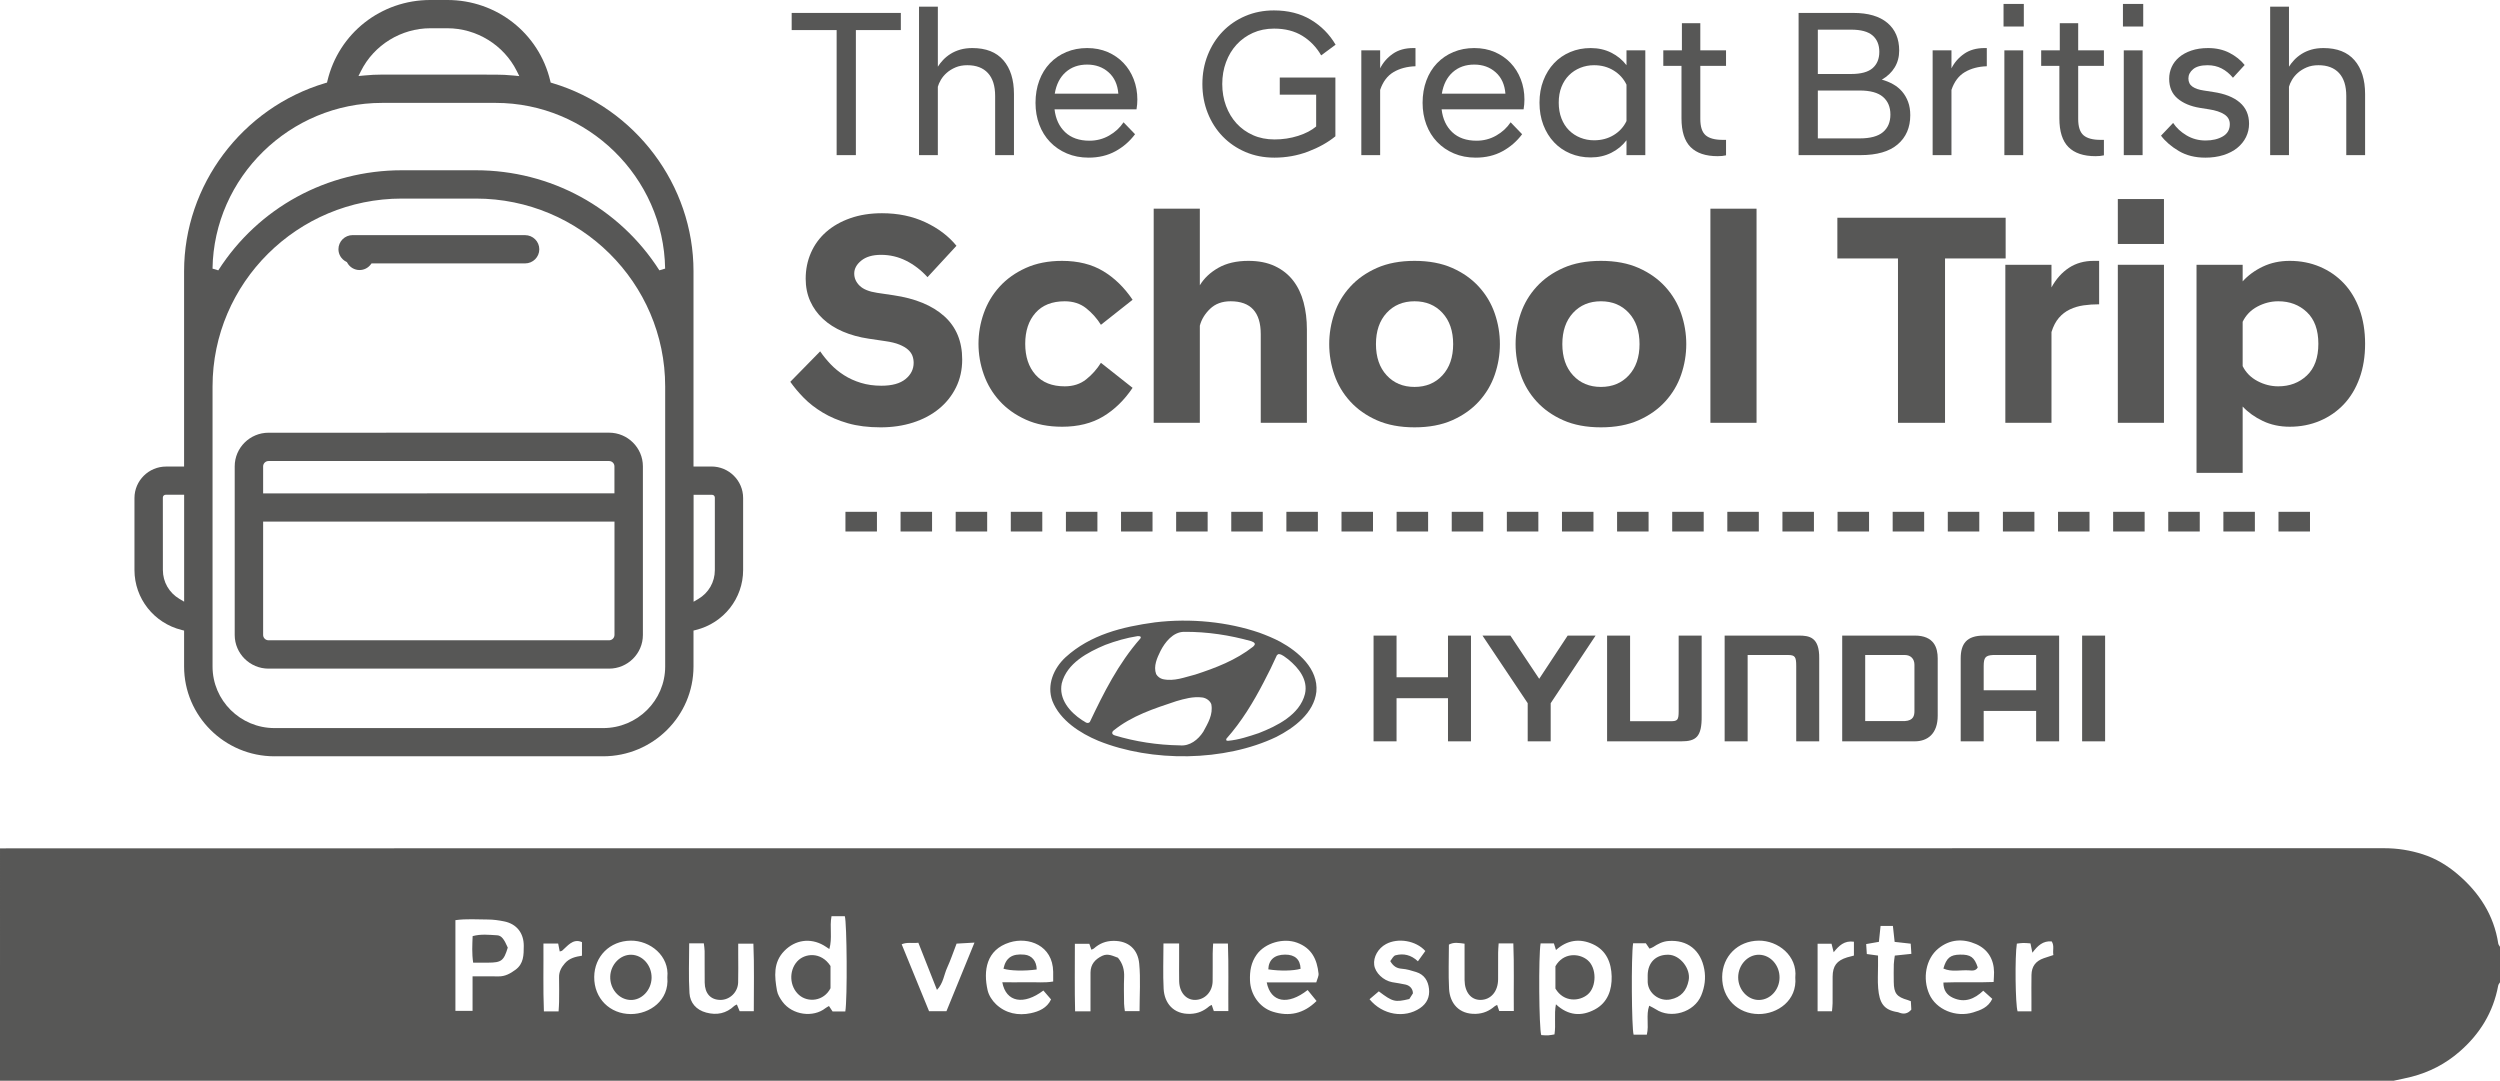 <?xml version="1.0" encoding="UTF-8"?> <svg xmlns="http://www.w3.org/2000/svg" id="a" viewBox="0 0 635 274.5"><defs><style>.b,.c{fill:#575756;}.c{fill-rule:evenodd;}</style></defs><g><path class="b" d="m.001,215.5c.916-.01,1.832-.028,2.749-.028,200.951-.001,401.903.002,602.854-.026,3.368,0,6.581.514,9.777,1.539,3.315,1.063,6.228,2.836,8.819,5.032,5.481,4.644,9.246,10.385,10.357,17.644.045.295.291.56.443.839v9c-.156.275-.401.534-.455.828-1.26,6.78-4.633,12.281-9.827,16.792-3.59,3.118-7.65,5.208-12.214,6.384-1.488.384-3.002.667-4.504.996H0c.001-19.667.001-39.334.001-59Zm214.706,41.417c.553-3.259.405-22.594-.126-24.207h-3.378c-.53,2.808.258,5.545-.55,8.344-.632-.411-1.027-.696-1.448-.938-3.398-1.956-7.243-1.404-9.993,1.422-2.858,2.936-2.483,6.51-1.863,10.062.176,1.007.785,2.009,1.41,2.854,2.51,3.387,7.787,4.091,10.914,1.614.246-.195.54-.33.887-.538.357.54.654.99.917,1.388,1.118-.001,2.107-.001,3.23-.001Zm200.103-17.335c-.516,3.34-.375,21.578.124,23.22h3.36c.601-2.473-.259-4.906.605-7.35.691.37,1.215.599,1.685.911,3.758,2.494,9.74.839,11.54-3.55.891-2.174,1.167-4.388.772-6.579-.896-4.963-4.348-7.586-9.131-7.22-1.463.112-2.684.76-3.87,1.541-.262.172-.583.255-.924.399-.357-.524-.663-.975-.933-1.372-1.12,0-2.108,0-3.228,0Zm-23.499.032c-.555,3.167-.41,21.582.164,23.296.556.028,1.137.1,1.714.072.552-.027,1.098-.157,1.649-.242.394-2.549-.135-5.017.368-7.647,3.149,2.92,6.473,3.117,9.865,1.321,3.319-1.757,4.379-5.042,4.291-8.428-.088-3.384-1.286-6.568-4.755-8.156-3.39-1.553-6.556-1.072-9.387,1.472-.217-.682-.363-1.141-.537-1.688-1.104,0-2.167,0-3.372,0Zm-271.282,8.38c2.44,0,4.511-.03,6.581.009,1.686.033,3.023-.732,4.317-1.68,2.106-1.544,2.1-3.758,2.109-6.062.013-3.242-1.789-5.576-4.958-6.223-1.369-.28-2.782-.48-4.175-.482-2.715-.002-5.447-.229-8.229.165v23.046h4.354c.001-2.948.001-5.674.001-8.773Zm214.304,1.536c.237-.869.646-1.582.577-2.244-.379-3.593-1.726-6.478-5.48-7.851-3.44-1.258-8.089.046-10.226,3.022-1.448,2.016-1.793,4.217-1.707,6.599.128,3.568,2.41,6.859,5.798,7.919,4.125,1.291,7.833.529,11.11-2.723-.788-.967-1.53-1.879-2.266-2.784-5.033,3.964-9.386,3.147-10.394-1.937,4.167-.001,8.296-.001,12.588-.001Zm169.414,2.111c-2.225,2.113-4.737,3.159-7.698,1.801-1.488-.682-2.441-1.857-2.425-3.879,4.282-.181,8.484.049,12.759-.135.046-1.03.116-1.766.106-2.5-.045-3.314-1.612-5.834-4.56-7.124-3.289-1.439-6.628-1.293-9.589,1.12-3.215,2.621-4.056,7.63-2.307,11.579,1.744,3.939,6.766,6.01,11.177,4.644,1.889-.585,3.771-1.242,4.834-3.435-.757-.683-1.486-1.34-2.297-2.071Zm-249.165-2.145c2.293,0,4.355.034,6.415-.009,2.121-.045,4.265.2,6.511-.184,0-.983.009-1.724-.001-2.466-.096-6.732-6.275-8.958-11.056-7.466-5.987,1.868-6.708,7.227-5.6,12.145.292,1.297,1.166,2.642,2.147,3.569,2.462,2.328,5.624,2.94,8.82,2.265,2.022-.427,4.116-1.279,5.149-3.497-.696-.806-1.328-1.54-1.951-2.262-4.983,3.772-9.484,3.001-10.434-2.095Zm-85.076-1.242c.565-5.466-4.386-9.393-9.307-9.331-5.329.067-9.22,4.026-9.269,9.212-.052,5.474,4,9.427,9.287,9.436,4.805.008,9.796-3.465,9.289-9.317Zm286.5.007c.567-5.476-4.389-9.397-9.3-9.338-5.339.064-9.224,4.027-9.276,9.204-.055,5.485,4.005,9.431,9.28,9.444,4.813.011,9.801-3.468,9.296-9.31Zm-75.352-8.64c-.052.918-.125,1.648-.13,2.379-.016,2.249.005,4.499-.008,6.749-.018,3.083-1.85,5.215-4.473,5.228-2.411.013-4.009-1.966-4.042-5.045-.021-1.916-.004-3.832-.004-5.749v-3.487c-1.513-.195-2.708-.443-3.978.233,0,3.773-.159,7.526.046,11.259.195,3.553,2.44,6.496,6.838,6.327,1.871-.072,3.368-.739,4.731-1.914.177-.153.419-.23.642-.349.196.575.377,1.104.527,1.543h3.704c-.063-5.82.107-11.443-.12-17.176-1.301.002-2.361.002-3.733.002Zm-85.136.024c0,4.041-.157,7.794.045,11.527.193,3.564,2.437,6.507,6.821,6.346,1.872-.069,3.369-.734,4.735-1.902.179-.153.415-.237.655-.37.197.575.377,1.101.534,1.559h3.692c-.047-5.813.105-11.435-.108-17.15h-3.756c-.043.953-.107,1.765-.112,2.578-.015,2.333.026,4.666-.014,6.998-.046,2.692-1.975,4.717-4.448,4.747-2.315.028-4.001-1.931-4.057-4.776-.036-1.832-.007-3.666-.007-5.499v-4.058h-3.98Zm-18.534,17.238v-2.639c0-2.413-.013-4.825.006-7.238.017-2.077,1.186-3.371,2.966-4.222,1.464-.7,2.734.046,4.001.482,1.224,1.467,1.647,3.076,1.57,4.911-.094,2.242-.037,4.492-.013,6.738.007.635.13,1.268.2,1.911h3.731c0-4.141.291-8.143-.086-12.082-.341-3.558-2.659-5.809-6.566-5.765-1.957.022-3.546.682-4.962,1.947-.163.146-.412.196-.626.292-.201-.581-.383-1.108-.519-1.501h-3.669c.009,5.829-.086,11.445.059,17.167,1.349,0,2.409,0,3.908,0Zm-101.931-17.28c0,4.374-.189,8.525.071,12.647.155,2.455,1.701,4.262,4.251,4.945,2.688.719,5.079.241,7.135-1.697.16-.151.397-.218.659-.356.268.648.505,1.221.706,1.708h3.588c-.006-5.821.143-11.496-.102-17.165h-3.856v2.627c-.001,2.412.055,4.825-.018,7.235-.074,2.481-2.126,4.439-4.498,4.43-2.477-.01-3.964-1.618-3.998-4.406-.033-2.661.005-5.323-.017-7.984-.005-.635-.127-1.269-.204-1.983-1.225-.001-2.286-.001-3.717-.001Zm172.807,14.2c3.318,4.054,8.932,4.897,12.812,2.272,1.765-1.194,2.516-2.847,2.294-4.905-.221-2.045-1.196-3.633-3.266-4.275-1.179-.366-2.393-.745-3.611-.831-1.313-.092-2.191-.62-2.967-1.946.404-.472.772-1.325,1.327-1.472,2.017-.533,3.941-.137,5.701,1.523.717-.995,1.315-1.824,1.881-2.611-2.389-2.669-6.95-3.402-9.988-1.764-2.003,1.08-3.256,3.298-2.996,5.306.257,1.988,2.307,3.962,4.561,4.376,1.139.209,2.294.347,3.42.61,1.134.264,1.85,1.131,1.853,2.227-.275.431-.624.98-.915,1.436-3.672.871-4.208.73-7.751-1.948-.754.641-1.502,1.277-2.355,2.002Zm-100.345-14.384c-1.925.11-3.291.189-4.545.261-.862,2.233-1.514,4.208-2.38,6.086-.833,1.806-.964,3.956-2.602,5.67-1.629-4.127-3.169-8.03-4.729-11.982-1.517.19-2.828-.212-4.234.391,2.347,5.738,4.633,11.325,6.956,17.006h4.412c2.323-5.687,4.64-11.357,7.122-17.432Zm237.839,14.889c-.334-.128-.553-.233-.783-.298-2.803-.789-3.525-1.704-3.557-4.576-.017-1.5-.03-3,.009-4.499.018-.714.16-1.424.255-2.216,1.506-.159,2.785-.294,4.209-.444-.064-1-.115-1.791-.166-2.586-1.487-.165-2.763-.306-4.084-.453-.17-1.551-.31-2.831-.444-4.056h-3.131c-.152,1.463-.285,2.745-.42,4.044-1.201.211-2.147.376-3.236.567.06.93.11,1.722.162,2.531,1.007.138,1.805.247,2.849.39,0,.93,0,1.742,0,2.555.003,1.916-.126,3.844.038,5.747.318,3.675,1.333,5.522,4.961,6.068.162.024.316.102.472.159,1.132.409,2.111.228,2.986-.803-.037-.676-.079-1.405-.12-2.13Zm-343.476,2.586c.053-.949.122-1.677.128-2.405.016-2.074.042-4.148-.006-6.221-.033-1.427.548-2.511,1.46-3.566,1.17-1.354,2.747-1.705,4.36-1.953v-3.448c-1.183-.536-2.14-.245-2.969.33-.741.514-1.348,1.218-2.037,1.81-.153.132-.405.15-.644.231-.138-.702-.261-1.33-.396-2.02h-3.742c.045,5.814-.113,11.479.117,17.242,1.306,0,2.364,0,3.729,0Zm374.106-.012v-2.756c0-2.162-.034-4.325.011-6.486.045-2.191,1.069-3.536,3.133-4.256.762-.266,1.532-.506,2.429-.801-.226-1.198.301-2.368-.436-3.472-2.186-.178-3.553,1.073-4.893,2.883-.199-.967-.338-1.643-.487-2.371-.697-.045-1.268-.119-1.838-.108-.557.011-1.112.11-1.624.166-.525,3.268-.379,15.513.186,17.202,1.05,0,2.109,0,3.519,0Zm-45.089-17.686c-2.439-.352-3.819,1.015-5.143,2.674-.222-.878-.395-1.566-.548-2.169h-3.537v17.153h3.657c.06-.771.147-1.414.152-2.058.018-2.245-.01-4.49.011-6.735.025-2.724,1.05-4.075,3.676-4.889.541-.168,1.096-.291,1.731-.458,0-1.136,0-2.195,0-3.518Z"></path><path class="b" d="m210.949,245.363v5.647c-1.692,3.324-5.738,3.719-8.014,1.698-2.422-2.151-2.591-6.112-.47-8.484,1.911-2.137,6.083-2.559,8.484,1.139Z"></path><path class="b" d="m423.824,242.506c2.925.078,5.663,3.549,5.1,6.489-.501,2.616-1.929,4.319-4.651,4.865-2.785.559-5.626-1.55-5.757-4.38-.027-.581-.01-1.165-.005-1.748.029-3.273,2.103-5.311,5.313-5.226Z"></path><path class="b" d="m395.078,245.427c1.96-3.475,5.965-3.401,8.168-1.552,2.369,1.988,2.31,6.768.055,8.7-2.092,1.792-6.106,2.086-8.223-1.479v-5.669Z"></path><path class="b" d="m128.974,240.698c-1.019,3.352-1.616,3.8-4.977,3.817-1.23.007-2.46.001-3.815.001-.347-2.375-.217-4.503-.133-6.742,2.111-.582,4.182-.319,6.22-.211,1.116.06,1.785,1.002,2.705,3.135Z"></path><path class="b" d="m322.147,246.216c.091-2.452,1.604-3.731,4.264-3.745,2.501-.013,3.857,1.226,3.939,3.597-1.727.532-5.277.61-8.203.148Z"></path><path class="b" d="m493.621,246.012c.773-2.711,1.761-3.498,4.221-3.54,2.684-.047,3.649.648,4.505,3.247-.491.934-1.391.814-2.192.756-2.162-.16-4.416.489-6.534-.463Z"></path><path class="b" d="m263.322,246.249c-3.139.433-6.787.334-8.44-.197.597-2.805,2.203-3.878,5.343-3.57,1.848.182,3.083,1.631,3.097,3.767Z"></path><path class="b" d="m165.504,248.368c-.051,3.155-2.567,5.761-5.429,5.622-2.906-.141-5.183-2.824-5.075-5.98.104-3.023,2.536-5.546,5.307-5.505,2.9.043,5.248,2.692,5.197,5.863Z"></path><path class="b" d="m441.498,248.262c-.005-3.16,2.426-5.797,5.306-5.757,2.9.04,5.249,2.688,5.2,5.86-.048,3.063-2.36,5.575-5.179,5.627-2.872.054-5.322-2.581-5.327-5.73Z"></path></g><g><path class="b" d="m212.505,7.64h-11.42V3.284h27.728v4.356h-11.42v31.764h-4.887V7.64h0Z"></path><path class="b" d="m233.433,1.69h4.781v15.245c.353-.566.797-1.133,1.328-1.7.531-.566,1.16-1.08,1.885-1.54.725-.46,1.549-.824,2.47-1.089.921-.266,1.947-.398,3.081-.398,3.47,0,6.1,1.036,7.888,3.107,1.788,2.072,2.682,4.931,2.682,8.579v15.51h-4.781v-15.032c0-2.55-.611-4.489-1.833-5.816-1.222-1.328-2.966-1.992-5.232-1.992-1.134,0-2.134.186-3.001.558-.868.371-1.612.832-2.231,1.381-.62.549-1.116,1.142-1.487,1.78-.372.637-.629,1.222-.77,1.752v17.37h-4.781V1.69h0Z"></path><path class="b" d="m276.512,40.041c-2.018,0-3.86-.354-5.524-1.062-1.665-.708-3.09-1.682-4.276-2.922-1.187-1.24-2.098-2.709-2.736-4.409s-.956-3.541-.956-5.524c0-2.053.319-3.94.956-5.657.638-1.718,1.54-3.187,2.709-4.409,1.168-1.222,2.558-2.169,4.17-2.842,1.611-.673,3.373-1.009,5.285-1.009s3.647.337,5.205,1.009c1.558.673,2.895,1.593,4.01,2.762,1.116,1.169,1.983,2.55,2.603,4.143.619,1.594.929,3.312.929,5.153,0,.39-.018.806-.053,1.248-.036.443-.089.859-.16,1.248h-20.822c.283,2.443,1.186,4.382,2.709,5.816,1.522,1.434,3.576,2.151,6.162,2.151,1.806,0,3.47-.434,4.993-1.302,1.522-.867,2.744-1.991,3.665-3.373l2.922,3.028c-1.346,1.805-3.01,3.249-4.993,4.329-1.984,1.08-4.249,1.62-6.799,1.62v.002Zm-.371-23.637c-2.196,0-4.019.646-5.471,1.939s-2.373,3.107-2.762,5.444h16.148c-.178-2.301-1.001-4.108-2.47-5.417-1.47-1.311-3.285-1.965-5.444-1.965h-.001Z"></path><path class="b" d="m323.679,40.041c-2.656,0-5.099-.478-7.33-1.434-2.231-.956-4.162-2.275-5.79-3.957-1.629-1.682-2.895-3.665-3.798-5.95-.903-2.284-1.355-4.736-1.355-7.357s.451-5.073,1.355-7.356c.903-2.284,2.16-4.268,3.771-5.95,1.611-1.682,3.532-3.002,5.764-3.958,2.231-.956,4.656-1.434,7.277-1.434,3.612,0,6.737.788,9.375,2.363,2.638,1.576,4.736,3.692,6.294,6.348l-3.665,2.709c-1.204-2.089-2.798-3.744-4.78-4.966-1.984-1.222-4.374-1.833-7.171-1.833-1.984,0-3.781.363-5.392,1.089-1.612.726-2.993,1.718-4.143,2.974-1.151,1.258-2.045,2.745-2.682,4.462-.637,1.719-.956,3.568-.956,5.551s.319,3.834.956,5.551c.638,1.719,1.531,3.206,2.682,4.462,1.151,1.257,2.541,2.249,4.17,2.975,1.628.726,3.453,1.088,5.471,1.088,2.089,0,4.081-.3,5.976-.903,1.894-.601,3.426-1.399,4.595-2.39v-8.074h-9.243v-4.356h14.13v14.927c-1.912,1.559-4.223,2.85-6.932,3.878-2.709,1.026-5.569,1.54-8.579,1.541h0Z"></path><path class="b" d="m345.776,12.792h4.781v4.569c.743-1.487,1.814-2.718,3.213-3.692,1.399-.974,3.125-1.461,5.179-1.461h.584v4.621c-2.161.071-4.02.567-5.577,1.487-1.559.921-2.692,2.426-3.4,4.515v16.573h-4.781V12.792h0Z"></path><path class="b" d="m374.831,40.041c-2.018,0-3.86-.354-5.524-1.062-1.665-.708-3.09-1.682-4.276-2.922-1.187-1.24-2.098-2.709-2.736-4.409s-.956-3.541-.956-5.524c0-2.053.319-3.94.956-5.657.638-1.718,1.54-3.187,2.709-4.409,1.168-1.222,2.558-2.169,4.17-2.842,1.611-.673,3.373-1.009,5.285-1.009s3.647.337,5.205,1.009c1.558.673,2.895,1.593,4.01,2.762,1.116,1.169,1.983,2.55,2.603,4.143.619,1.594.929,3.312.929,5.153,0,.39-.018.806-.053,1.248-.036.443-.089.859-.16,1.248h-20.822c.283,2.443,1.186,4.382,2.709,5.816,1.522,1.434,3.576,2.151,6.162,2.151,1.806,0,3.47-.434,4.993-1.302,1.522-.867,2.744-1.991,3.665-3.373l2.922,3.028c-1.346,1.805-3.01,3.249-4.993,4.329-1.984,1.08-4.249,1.62-6.799,1.62v.002Zm-.371-23.637c-2.196,0-4.019.646-5.471,1.939s-2.373,3.107-2.762,5.444h16.148c-.178-2.301-1.001-4.108-2.47-5.417-1.47-1.311-3.285-1.965-5.444-1.965h-.001Z"></path><path class="b" d="m413.129,35.633c-1.028,1.346-2.32,2.408-3.878,3.186-1.559.779-3.293,1.169-5.206,1.169-1.877,0-3.612-.338-5.205-1.009-1.594-.673-2.966-1.621-4.117-2.842-1.151-1.222-2.054-2.682-2.709-4.382-.655-1.7-.983-3.593-.983-5.683,0-2.053.327-3.931.983-5.631.655-1.7,1.558-3.161,2.709-4.382,1.15-1.222,2.523-2.169,4.117-2.842,1.594-.673,3.328-1.009,5.205-1.009,1.913,0,3.647.39,5.206,1.168,1.558.779,2.85,1.842,3.878,3.187v-3.772h4.78v26.613h-4.78v-3.771Zm-8.234,0c1.877,0,3.541-.442,4.993-1.328,1.452-.885,2.531-2.072,3.241-3.559v-9.243c-.709-1.487-1.789-2.682-3.241-3.586-1.452-.903-3.117-1.354-4.993-1.354-1.24,0-2.408.221-3.506.664-1.098.443-2.054,1.072-2.868,1.885-.815.816-1.452,1.806-1.912,2.975-.461,1.168-.691,2.497-.691,3.984s.23,2.824.691,4.01c.46,1.187,1.097,2.188,1.912,3.002.814.815,1.77,1.443,2.868,1.885,1.097.443,2.266.665,3.506.665Z"></path><path class="b" d="m436.288,39.67c-3.046,0-5.338-.77-6.879-2.311-1.541-1.54-2.311-3.974-2.311-7.304v-13.332h-4.621v-3.931h4.727v-6.905h4.674v6.905h6.534v3.931h-6.534v13.492c0,1.983.452,3.365,1.355,4.143.903.779,2.346,1.168,4.329,1.168h.85v3.931c-.284.07-.611.123-.983.159-.372.035-.753.053-1.141.054h0Z"></path><path class="b" d="m456.843,3.284h13.917c3.753,0,6.631.841,8.632,2.522,2,1.683,3.001,4.029,3.001,7.038,0,1.594-.381,3.019-1.142,4.277-.762,1.257-1.851,2.292-3.267,3.107,1.027.283,1.983.673,2.868,1.168.885.497,1.646,1.115,2.284,1.859.638.744,1.142,1.612,1.514,2.603s.558,2.124.558,3.4c0,3.116-1.062,5.586-3.187,7.409-2.124,1.824-5.277,2.736-9.455,2.736h-15.723V3.284h0Zm13.333,15.51c2.514,0,4.337-.496,5.471-1.487,1.133-.991,1.7-2.372,1.7-4.143s-.567-3.152-1.7-4.143c-1.134-.991-2.957-1.487-5.471-1.487h-8.446v11.261h8.446Zm2.178,16.359c2.691,0,4.665-.53,5.923-1.593,1.257-1.063,1.886-2.549,1.886-4.462s-.629-3.407-1.886-4.488c-1.257-1.08-3.232-1.62-5.923-1.62h-10.624v12.163h10.624Z"></path><path class="b" d="m490.891,12.792h4.781v4.569c.743-1.487,1.814-2.718,3.213-3.692s3.125-1.461,5.179-1.461h.584v4.621c-2.161.071-4.02.567-5.577,1.487-1.559.921-2.692,2.426-3.4,4.515v16.573h-4.781V12.792h.001Z"></path><path class="b" d="m508.898,1h5.152v5.736h-5.152V1Zm.212,11.792h4.781v26.613h-4.781V12.792Z"></path><path class="b" d="m532.269,39.67c-3.046,0-5.338-.77-6.879-2.311-1.541-1.54-2.311-3.974-2.311-7.304v-13.332h-4.621v-3.931h4.727v-6.905h4.674v6.905h6.534v3.931h-6.534v13.492c0,1.983.452,3.365,1.355,4.143.903.779,2.346,1.168,4.329,1.168h.85v3.931c-.284.07-.611.123-.983.159-.372.035-.753.053-1.141.054h0Z"></path><path class="b" d="m539.227,1h5.152v5.736h-5.152V1Zm.212,11.792h4.781v26.613h-4.781V12.792Z"></path><path class="b" d="m560.103,40.041c-2.55,0-4.772-.557-6.667-1.673-1.895-1.115-3.408-2.417-4.541-3.904l3.081-3.24c.814,1.24,1.947,2.292,3.4,3.161,1.452.868,3.063,1.301,4.834,1.301,1.734,0,3.195-.345,4.382-1.035,1.186-.691,1.779-1.726,1.779-3.108,0-1.062-.47-1.893-1.407-2.496-.939-.602-2.223-1.027-3.851-1.275l-2.337-.372c-2.373-.389-4.268-1.185-5.684-2.39-1.417-1.203-2.124-2.868-2.124-4.993,0-1.063.212-2.063.637-3.002.425-.938,1.053-1.761,1.886-2.47.832-.708,1.867-1.275,3.107-1.7s2.656-.637,4.249-.637c2.053,0,3.869.407,5.445,1.222,1.575.815,2.859,1.842,3.851,3.081l-2.975,3.241c-.85-1.027-1.806-1.814-2.868-2.363-1.062-.549-2.249-.824-3.559-.824-1.665,0-2.895.337-3.691,1.009-.797.673-1.196,1.452-1.196,2.337,0,.921.346,1.621,1.036,2.099s1.655.806,2.895.983l2.39.371c2.903.425,5.144,1.311,6.72,2.656,1.575,1.346,2.364,3.153,2.364,5.418,0,1.204-.257,2.329-.77,3.373-.514,1.045-1.248,1.957-2.204,2.736s-2.124,1.39-3.506,1.832-2.94.664-4.674.664l-.002-.002Z"></path><path class="b" d="m576.621,1.69h4.781v15.245c.353-.566.797-1.133,1.328-1.7.531-.566,1.16-1.08,1.885-1.54.725-.46,1.549-.824,2.47-1.089.921-.266,1.947-.398,3.081-.398,3.47,0,6.1,1.036,7.888,3.107,1.788,2.072,2.682,4.931,2.682,8.579v15.51h-4.781v-15.032c0-2.55-.611-4.489-1.833-5.816-1.222-1.328-2.966-1.992-5.232-1.992-1.134,0-2.134.186-3.001.558-.868.371-1.612.832-2.231,1.381-.62.549-1.116,1.142-1.487,1.78-.372.637-.629,1.222-.77,1.752v17.37h-4.781V1.69h.001Z"></path><path class="b" d="m223.641,108.543c-3.115,0-5.873-.345-8.273-1.034-2.401-.69-4.532-1.596-6.396-2.719-1.865-1.123-3.46-2.362-4.788-3.715s-2.477-2.719-3.447-4.098l7.584-7.737c.766,1.123,1.647,2.209,2.642,3.255.996,1.048,2.132,1.98,3.409,2.796,1.276.818,2.706,1.469,4.289,1.953,1.582.486,3.319.729,5.209.729,2.706,0,4.749-.562,6.128-1.686,1.379-1.123,2.068-2.502,2.068-4.137,0-.612-.103-1.199-.306-1.761-.205-.562-.574-1.084-1.111-1.57-.536-.485-1.277-.919-2.221-1.302-.946-.384-2.158-.677-3.639-.882l-4.136-.612c-2.401-.357-4.584-.958-6.549-1.8-1.966-.843-3.652-1.915-5.056-3.217-1.405-1.302-2.489-2.808-3.256-4.519-.766-1.711-1.149-3.613-1.149-5.707,0-2.348.446-4.544,1.341-6.588.893-2.042,2.183-3.804,3.868-5.286,1.685-1.48,3.727-2.642,6.128-3.485,2.4-.843,5.081-1.264,8.043-1.264,4.085,0,7.762.766,11.031,2.298,3.268,1.533,5.898,3.523,7.89,5.975l-7.354,7.966c-1.635-1.787-3.447-3.18-5.439-4.174-1.992-.996-4.111-1.494-6.358-1.494-2.144,0-3.818.486-5.017,1.455-1.2.971-1.8,2.068-1.8,3.294,0,1.175.46,2.209,1.379,3.102.919.895,2.4,1.494,4.443,1.8l4.136.613c5.565.817,9.868,2.592,12.907,5.323,3.038,2.732,4.558,6.396,4.558,10.993,0,2.604-.524,4.967-1.57,7.085-1.048,2.12-2.49,3.933-4.328,5.439-1.838,1.507-4.021,2.67-6.549,3.486-2.528.816-5.299,1.226-8.311,1.226h0s0-.001,0-.001Z"></path><path class="b" d="m269.753,108.39c-3.474,0-6.538-.601-9.192-1.8-2.656-1.2-4.877-2.783-6.664-4.749-1.788-1.966-3.128-4.213-4.021-6.742-.894-2.528-1.34-5.119-1.34-7.774s.446-5.247,1.34-7.774c.893-2.529,2.233-4.775,4.021-6.742,1.787-1.965,4.008-3.548,6.664-4.749,2.655-1.199,5.719-1.8,9.192-1.8,4.085,0,7.57.869,10.456,2.604,2.885,1.737,5.374,4.164,7.469,7.277l-8.043,6.358c-1.022-1.634-2.273-3.038-3.753-4.213-1.482-1.174-3.294-1.762-5.439-1.762-3.217,0-5.695.984-7.43,2.949-1.737,1.967-2.605,4.585-2.605,7.852s.868,5.886,2.605,7.852c1.735,1.966,4.213,2.949,7.43,2.949,2.145,0,3.957-.586,5.439-1.762,1.48-1.174,2.731-2.578,3.753-4.213l8.043,6.358c-2.095,3.116-4.584,5.541-7.469,7.277-2.885,1.735-6.371,2.604-10.456,2.604Z"></path><path class="b" d="m293.039,53.007h11.72v19.457c1.072-1.787,2.643-3.268,4.711-4.443s4.608-1.762,7.622-1.762c2.604,0,4.851.447,6.741,1.341,1.888.894,3.434,2.119,4.634,3.677,1.199,1.558,2.08,3.397,2.643,5.515.561,2.12.842,4.404.842,6.856v23.746h-11.72v-22.52c0-5.566-2.554-8.35-7.66-8.35-2.144,0-3.881.639-5.209,1.915-1.328,1.277-2.196,2.707-2.605,4.29v24.665h-11.72v-54.387h.001Z"></path><path class="b" d="m359.297,108.543c-3.677,0-6.868-.6-9.575-1.8-2.707-1.2-4.967-2.796-6.779-4.788-1.813-1.992-3.154-4.251-4.021-6.779-.869-2.529-1.302-5.12-1.302-7.775s.433-5.247,1.302-7.774c.868-2.529,2.208-4.788,4.021-6.78,1.812-1.992,4.072-3.587,6.779-4.788,2.706-1.199,5.898-1.8,9.575-1.8s6.868.601,9.575,1.8c2.706,1.201,4.966,2.796,6.779,4.788,1.812,1.992,3.153,4.251,4.021,6.78.868,2.528,1.302,5.12,1.302,7.774s-.434,5.247-1.302,7.775c-.869,2.528-2.209,4.787-4.021,6.779-1.813,1.992-4.073,3.588-6.779,4.788-2.707,1.2-5.898,1.8-9.575,1.8Zm0-10.264c2.911,0,5.272-.983,7.086-2.949,1.812-1.966,2.719-4.608,2.719-7.929s-.907-5.962-2.719-7.929c-1.813-1.965-4.174-2.949-7.086-2.949s-5.273.984-7.085,2.949c-1.813,1.967-2.719,4.61-2.719,7.929s.906,5.963,2.719,7.929c1.812,1.966,4.174,2.949,7.085,2.949Z"></path><path class="b" d="m406.636,108.543c-3.677,0-6.868-.6-9.575-1.8-2.707-1.2-4.967-2.796-6.779-4.788-1.813-1.992-3.154-4.251-4.021-6.779-.869-2.529-1.302-5.12-1.302-7.775s.433-5.247,1.302-7.774c.868-2.529,2.208-4.788,4.021-6.78,1.812-1.992,4.072-3.587,6.779-4.788,2.706-1.199,5.898-1.8,9.575-1.8s6.868.601,9.575,1.8c2.706,1.201,4.966,2.796,6.779,4.788,1.812,1.992,3.153,4.251,4.021,6.78.868,2.528,1.302,5.12,1.302,7.774s-.434,5.247-1.302,7.775c-.869,2.528-2.209,4.787-4.021,6.779-1.813,1.992-4.073,3.588-6.779,4.788-2.707,1.2-5.898,1.8-9.575,1.8Zm0-10.264c2.911,0,5.272-.983,7.086-2.949,1.812-1.966,2.719-4.608,2.719-7.929s-.907-5.962-2.719-7.929c-1.813-1.965-4.174-2.949-7.086-2.949s-5.273.984-7.085,2.949c-1.813,1.967-2.719,4.61-2.719,7.929s.906,5.963,2.719,7.929c1.812,1.966,4.174,2.949,7.085,2.949Z"></path><path class="b" d="m434.442,53.007h11.72v54.386h-11.72v-54.386Z"></path><g><path class="b" d="m482.086,65.647h-15.396v-10.342h42.743v10.342h-15.396v41.747h-11.95v-41.747h0Z"></path><path class="b" d="m509.355,67.255h11.72v5.745c1.174-2.145,2.655-3.804,4.443-4.979,1.787-1.175,3.88-1.762,6.282-1.762h1.379v11.031c-1.379,0-2.694.089-3.945.268-1.252.179-2.413.524-3.485,1.034-1.072.511-2.005,1.226-2.796,2.145-.793.919-1.417,2.12-1.877,3.6v23.057h-11.72v-40.139h0Z"></path><path class="b" d="m537.926,50.556h11.72v11.413h-11.72v-11.413Zm0,16.699h11.72v40.139h-11.72v-40.139Z"></path><path class="b" d="m557.917,67.255h11.72v4.213c1.379-1.533,3.09-2.783,5.133-3.754,2.042-.969,4.315-1.455,6.817-1.455,2.758,0,5.311.498,7.66,1.494,2.348.996,4.378,2.401,6.09,4.213,1.71,1.813,3.037,4.021,3.983,6.625.944,2.604,1.417,5.515,1.417,8.733s-.473,6.128-1.417,8.733c-.946,2.604-2.273,4.814-3.983,6.625-1.712,1.814-3.742,3.217-6.09,4.213-2.35.996-4.903,1.494-7.66,1.494-2.503,0-4.776-.486-6.817-1.455-2.043-.97-3.754-2.196-5.133-3.678v16.852h-11.72v-52.854h0Zm20.759,30.871c2.911,0,5.335-.919,7.277-2.758,1.94-1.838,2.911-4.519,2.911-8.043s-.971-6.205-2.911-8.043c-1.942-1.839-4.366-2.758-7.277-2.758-1.839,0-3.6.448-5.286,1.341-1.685.895-2.937,2.183-3.754,3.868v11.26c.817,1.635,2.068,2.899,3.754,3.792,1.685.895,3.447,1.341,5.286,1.341Z"></path></g></g><path class="b" d="m91.327,68.591c-1.281,0-2.468-.694-3.096-1.812l-.116-.206-.209-.11c-1.197-.62-1.941-1.829-1.941-3.157,0-1.98,1.616-3.589,3.603-3.589l43.812.011c1.987,0,3.603,1.609,3.603,3.589s-1.616,3.589-3.603,3.589h-39.008l-.239.308c-.678.875-1.701,1.377-2.807,1.377h0Z"></path><path class="b" d="m68.215,169.834c-4.741,0-8.599-3.835-8.599-8.549v-42.836c0-4.709,3.857-8.54,8.599-8.54l86.481-.011c4.741,0,8.599,3.835,8.599,8.55v42.836c0,4.714-3.857,8.549-8.599,8.549h-86.481Zm-1.38-8.559c0,.75.62,1.36,1.382,1.36h86.47c.778,0,1.389-.603,1.393-1.372v-28.774h-89.245v28.787h0s0,0,0,0Zm1.382-44.176c-.762,0-1.382.61-1.382,1.36v6.861l89.232-.011v-6.859c0-.745-.615-1.351-1.369-1.351,0,0-86.481,0-86.481,0Z"></path><path class="b" d="m69.724,192.101c-12.663,0-22.964-10.234-22.964-22.814v-9.122l-.603-.149c-7.056-1.747-11.991-8.002-12.002-15.21v-18.305c0-4.41,3.609-7.997,8.044-7.997h4.56v-49.622c0-21.859,14.748-41.507,35.866-47.779l.44-.13.105-.446c2.878-12.086,13.621-20.527,26.13-20.527h4.334c12.511,0,23.255,8.442,26.129,20.527l.105.446.44.132c21.104,6.29,35.844,25.938,35.844,47.777v49.611h4.562c4.435,0,8.042,3.587,8.042,7.997v18.303c0,7.203-4.935,13.462-12.003,15.22l-.601.15v9.122c0,12.579-10.301,22.814-22.964,22.814h-83.464v.002h0ZM102.075,50.437c-26.516,0-48.087,21.415-48.087,47.737v71.133c0,8.616,7.063,15.625,15.747,15.625h83.474c8.684,0,15.747-7.009,15.747-15.625v-71.133c0-26.322-21.571-47.737-48.086-47.737h-18.795Zm74.098,75.247v27.159l1.196-.705c2.632-1.551,4.202-4.292,4.202-7.333v-18.425c-.001-.185-.075-.362-.205-.493-.13-.131-.308-.204-.493-.204h-4.7Zm-134.8,19.108c0,3.03,1.571,5.768,4.201,7.325l1.197.708v-27.154h-4.709c-.185,0-.362.073-.493.204s-.204.308-.204.493l.008,18.424h0ZM97.036,26.135c-23.39,0-42.703,18.884-43.054,42.094l1.461.44c10.185-15.918,27.614-25.421,46.622-25.421h18.796c19.011,0,36.439,9.503,46.62,25.419l1.461-.44c-.353-23.21-19.666-42.093-43.054-42.093h-28.852Zm28.861-7.176c1.484,0,3.024.076,4.58.228l1.425.138-.64-1.283c-3.292-6.6-10.208-10.865-17.62-10.865h-4.331c-7.409,0-14.325,4.261-17.618,10.855l-.641,1.283,1.428-.138c1.577-.155,3.069-.229,4.557-.229h0l28.859.011h0Z"></path><path class="b" d="m586.737,135h-8v-5h8v5Zm-14,0h-8v-5h8v5Zm-14,0h-8v-5h8v5Zm-14,0h-8v-5h8v5Zm-14,0h-8v-5h8v5Zm-14,0h-8v-5h8v5Zm-14,0h-8v-5h8v5Zm-14,0h-8v-5h8v5Zm-14,0h-8v-5h8v5Zm-14,0h-8v-5h8v5Zm-14,0h-8v-5h8v5Zm-14,0h-8v-5h8v5Zm-14,0h-8v-5h8v5Zm-14,0h-8v-5h8v5Zm-14,0h-8v-5h8v5Zm-14,0h-8v-5h8v5Zm-14,0h-8v-5h8v5Zm-14,0h-8v-5h8v5Zm-14,0h-8v-5h8v5Zm-14,0h-8v-5h8v5Zm-14,0h-8v-5h8v5Zm-14,0h-8v-5h8v5Zm-14,0h-8v-5h8v5Zm-14,0h-8v-5h8v5Zm-14,0h-8v-5h8v5Zm-14,0h-8v-5h8v5Zm-14,0h-8v-5h8v5Z"></path><g><path class="c" d="m517.179,166.375h-10.967c-1.84.109-2.355.565-2.355,2.8v6.16h13.322v-8.96h0Zm5.84-4.933v26.862h-5.84v-7.722h-13.322v7.722h-5.84v-21.059c0-3.721,1.508-5.803,5.84-5.803h19.162Zm-30.84,5.798v14.537c0,4.628-2.6,6.522-5.84,6.522h-18.419v-26.862h18.419c4.974,0,5.84,3.163,5.84,5.803Zm-5.91,1.616c0-1.471-.897-2.487-2.467-2.487h-10.042v16.784h10.042c2.287-.117,2.467-1.489,2.467-2.577v-11.721h0Zm-137.384-7.419h5.84v10.588h13.065v-10.588h5.84v26.862h-5.84v-10.962h-13.065v10.962h-5.84v-26.862Zm34.752,0l7.321,10.981,7.233-10.981h7.091l-11.407,17.174v9.688h-5.84v-9.69l-11.486-17.172h7.088Zm54.424,0h18.817c2.682,0,5.279.376,5.203,5.803v21.059h-5.84v-19.129c0-2.313-.277-2.8-2.093-2.8h-10.248v21.929h-5.84v-26.862h.001Zm96.638.005v26.862h-5.84v-26.862h5.84Zm-126.497,26.857h18.816c3.741,0,5.279-1.082,5.203-6.476v-20.386h-5.84v19.176c0,2.299-.277,2.578-2.092,2.578h-10.248v-21.754h-5.84v26.862h.001Z"></path><path class="c" d="m307.667,178.853c.515,2.661-.88,4.871-2.039,7.017-1.287,1.996-3.412,3.712-5.965,3.455-5.73-.086-11.33-.966-16.523-2.532-.236-.064-.472-.214-.601-.429-.107-.301.043-.58.257-.773,4.742-3.841,10.386-5.622,15.965-7.489,2.081-.601,4.292-1.245,6.631-.944.965.128,1.931.794,2.275,1.695h0Zm19.549-11.373c2.661,2.189,5.064,5.172,4.249,8.776-1.33,5.322-7.124,8.154-11.738,9.956-2.511.837-5.043,1.695-7.789,1.953-.172-.021-.451.021-.494-.236l.064-.3c3.905-4.399,6.867-9.334,9.463-14.334,1.201-2.253,2.318-4.571,3.347-6.845.15-.171.3-.257.472-.322.965.086,1.652.837,2.425,1.352h.001Zm-37.445-5.665l-.086.322c-5.643,6.416-9.356,13.861-12.875,21.265-.687.644-1.352-.215-1.974-.494-3.133-2.06-5.966-5.386-5.15-9.334,1.309-5.15,6.609-7.897,11.03-9.763,2.618-.987,5.343-1.781,8.218-2.232.301,0,.687-.043.837.236h0Zm28.003,1.03c.322.171.708.236.901.558.172.365-.171.601-.365.837-4.442,3.476-9.527,5.408-14.72,7.103-2.64.644-5.301,1.802-8.24,1.159-.687-.172-1.309-.622-1.695-1.288-.73-2.017.258-4.119,1.116-5.879,1.137-2.21,3.155-4.806,5.944-4.849,6.008-.043,11.673.858,17.06,2.361v-.002Zm7.423.171c4.549,2.489,9.7,6.867,9.163,12.703-.623,5.408-5.665,9.184-10.171,11.459-13.154,6.287-31.63,6.48-45.213.987-4.592-1.91-9.742-5.193-11.673-10.128-1.481-4.055.322-8.283,3.348-11.094,6.33-5.751,14.398-7.725,22.703-8.862,9.013-1.094,18.497-.129,26.565,2.639,1.803.665,3.584,1.395,5.279,2.296h0Z"></path></g></svg> 